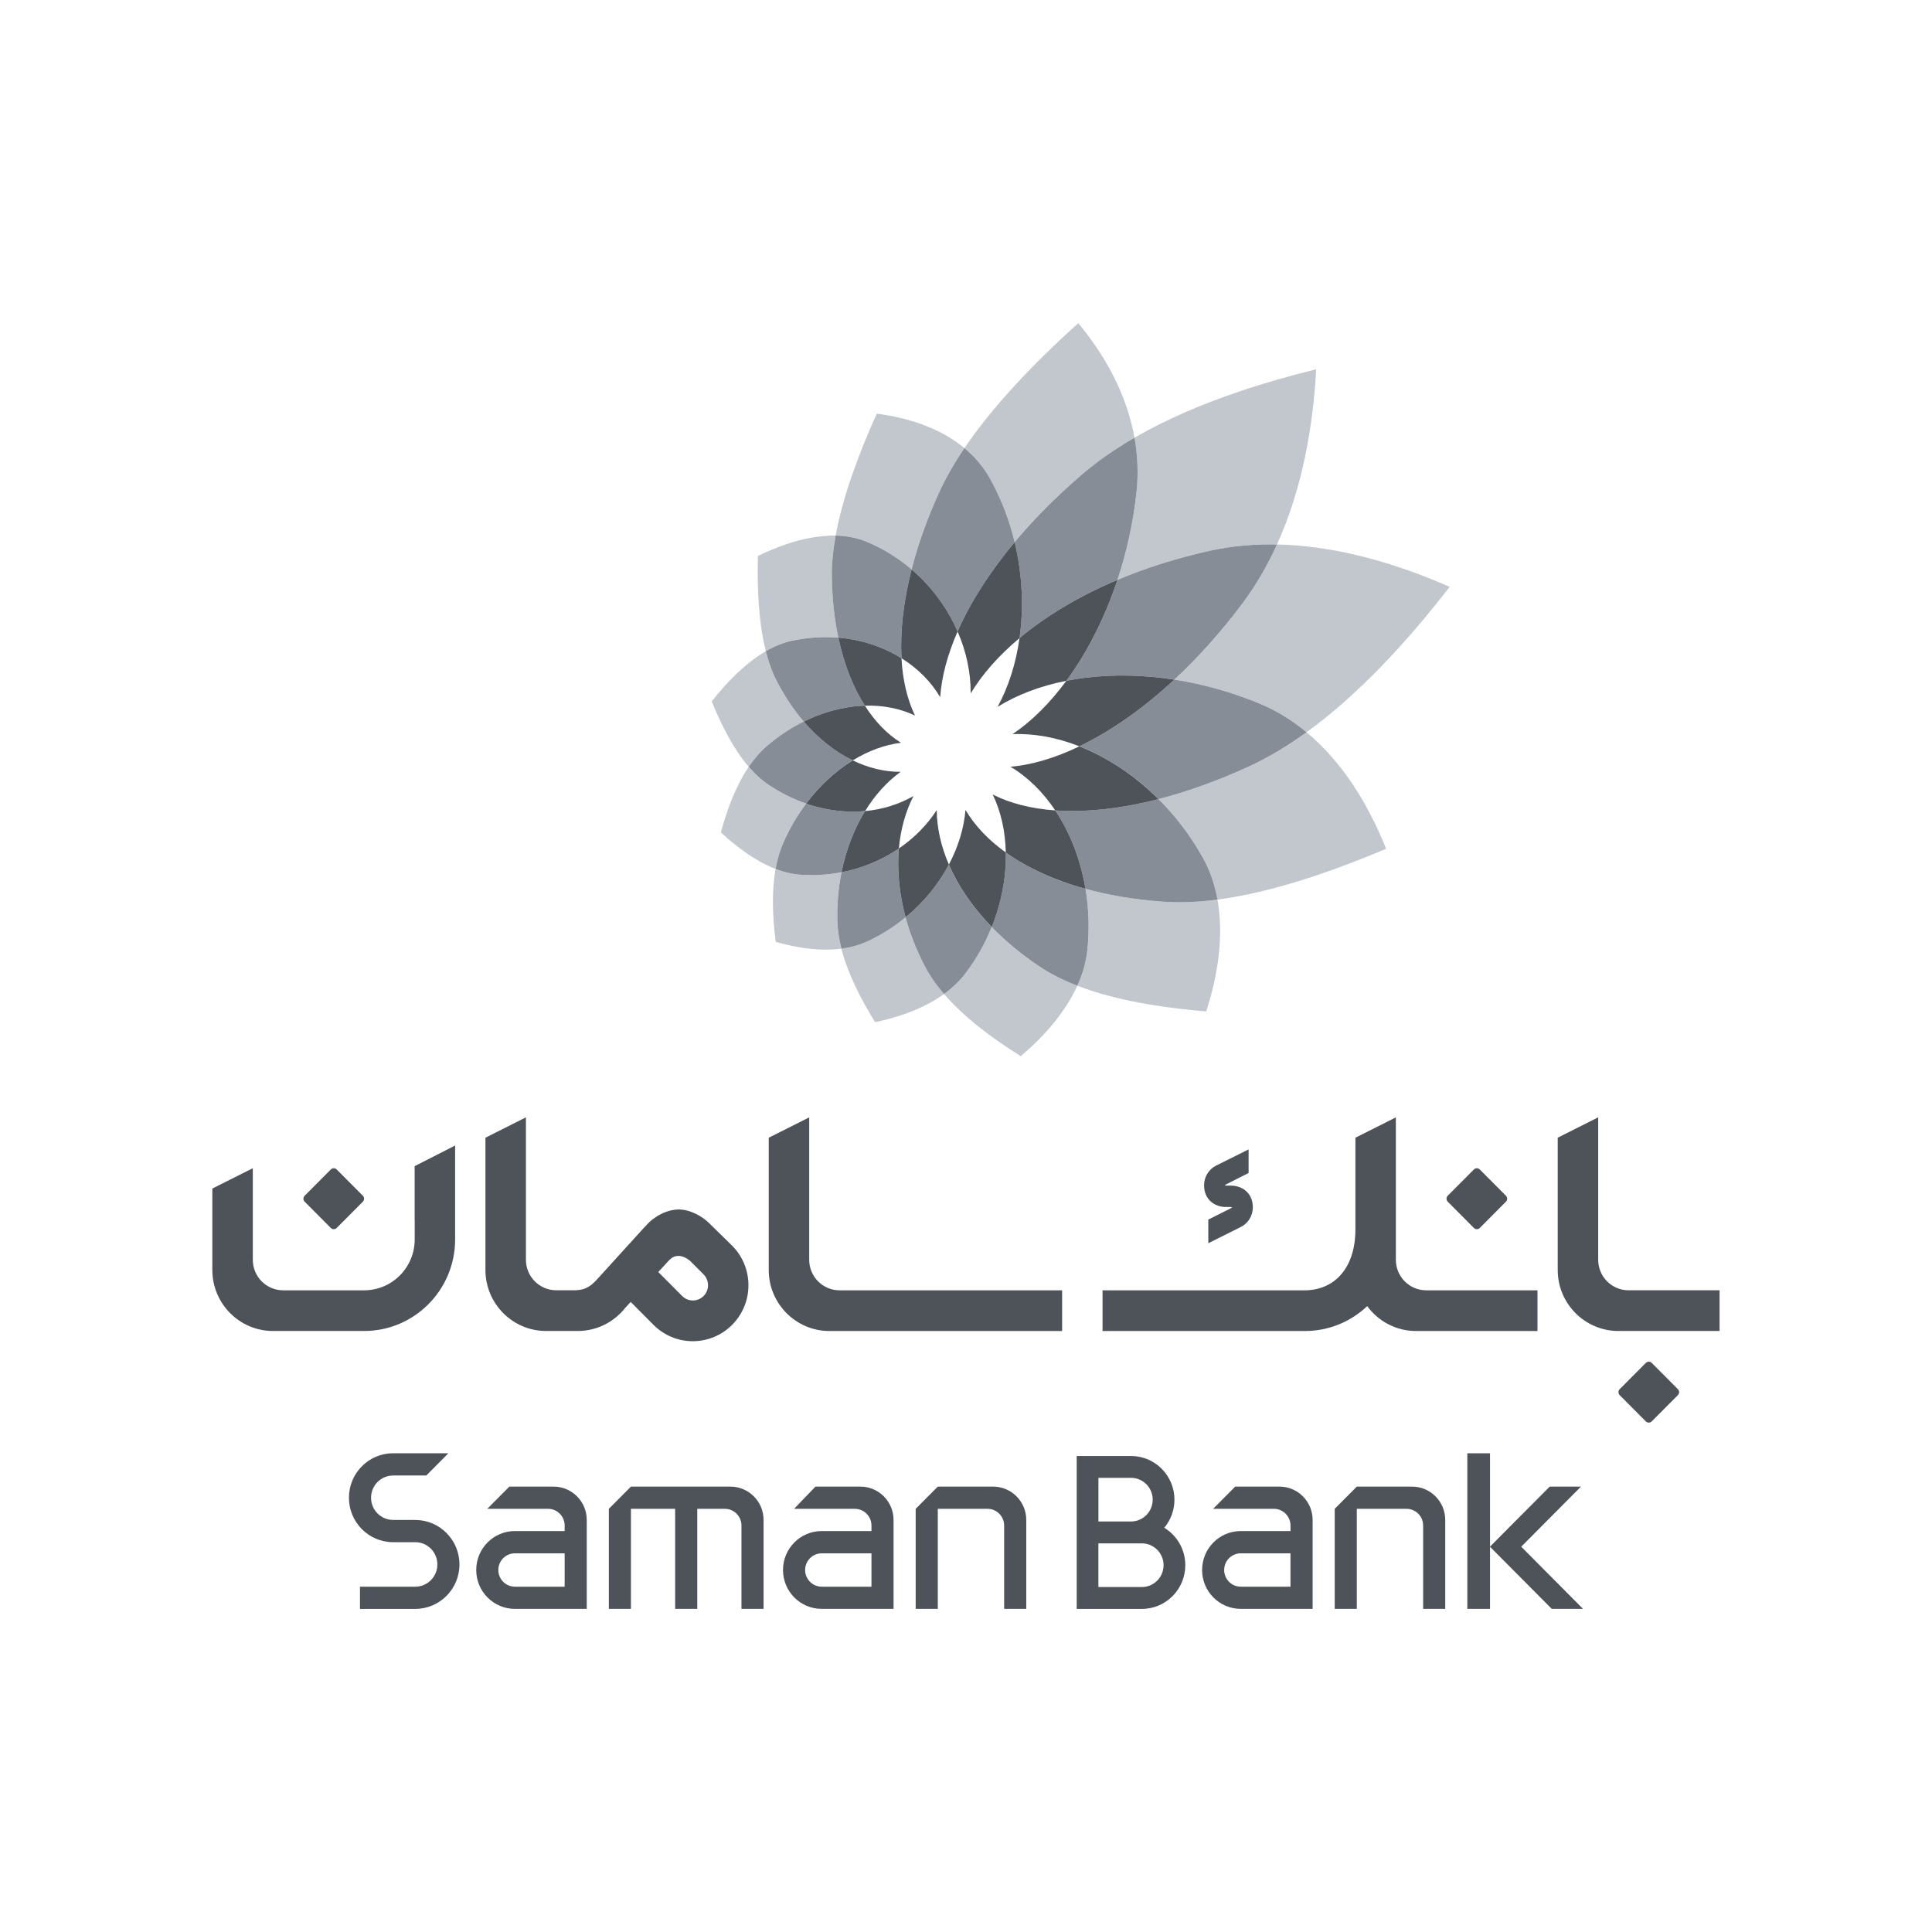 <svg xmlns="http://www.w3.org/2000/svg" width="300" height="300" viewBox="0 0 300 300" fill="none"><g clip-path="url(#clip0_77_442)"><path d="M110.198 189.999H110.188C109.052 188.847 107.155 187.809 105.411 187.809C103.479 187.809 101.445 188.961 100.29 190.345L100.039 190.592L92.992 198.352C91.921 199.528 91.198 200.274 89.35 200.354H86.377C83.777 200.354 81.664 198.233 81.664 195.613V173.5L75.378 176.663V197.195C75.378 202.429 79.6 206.675 84.804 206.675H89.699C92.697 206.675 95.371 205.267 97.096 203.072L97.936 202.163L101.469 205.716C104.846 209.112 110.316 209.112 113.687 205.716C117.063 202.321 117.063 196.82 113.687 193.429L110.188 190.004L110.198 189.999ZM109.254 201.243C108.335 202.167 106.841 202.167 105.922 201.243L102.216 197.516C102.216 197.516 103.961 195.633 103.956 195.628C105.44 194.136 107.21 195.841 107.21 195.841L109.254 197.892C110.173 198.821 110.173 200.319 109.254 201.243Z" fill="#4D5358"></path><path d="M125.654 195.618V173.505L119.368 176.663V197.2C119.368 202.434 123.589 206.68 128.794 206.68H164.925V200.358H130.362C127.762 200.358 125.654 198.238 125.654 195.618Z" fill="#4D5358"></path><path d="M252.88 200.354C250.275 200.354 248.167 198.233 248.167 195.613V173.5L241.881 176.658V197.195C241.881 202.429 246.098 206.675 251.307 206.675H267.014V200.354H252.88Z" fill="#4D5358"></path><path d="M64.394 189.302V192.46C64.394 196.824 60.881 200.358 56.536 200.358H43.97C41.365 200.358 39.257 198.238 39.257 195.618V181.398L32.971 184.557V197.195C32.971 202.429 37.193 206.675 42.397 206.675H56.531C64.34 206.675 70.67 200.309 70.67 192.46V177.874L64.385 181.082V189.297L64.394 189.302Z" fill="#4D5358"></path><path d="M190.26 187.419H191.144C191.203 187.419 191.282 187.433 191.282 187.468C191.282 187.498 191.282 187.532 191.169 187.596L187.625 189.376V193.048L192.623 190.552C193.803 189.979 194.54 188.793 194.54 187.463C194.54 185.525 193.218 184.176 191.242 184.102H190.373C190.314 184.102 190.225 184.087 190.225 184.053C190.225 184.023 190.225 183.983 190.338 183.929L193.881 182.145V178.477L188.883 180.973C187.704 181.547 186.967 182.733 186.967 184.062C186.967 186 188.289 187.349 190.26 187.423V187.419Z" fill="#4D5358"></path><path d="M228.863 190.676C229.118 190.933 229.526 190.933 229.782 190.676L233.841 186.598C234.097 186.341 234.097 185.931 233.841 185.674L229.782 181.596C229.526 181.339 229.118 181.339 228.863 181.596L224.803 185.674C224.548 185.931 224.548 186.341 224.803 186.598L228.863 190.676Z" fill="#4D5358"></path><path d="M216.748 195.618V173.505L210.468 176.663V190.878C210.468 197.2 206.949 200.358 202.614 200.358H171.201V206.68H202.614C206.364 206.68 209.765 205.212 212.301 202.815C214.016 205.158 216.778 206.68 219.894 206.68H238.741V200.358H221.461C218.857 200.358 216.748 198.238 216.748 195.618Z" fill="#4D5358"></path><path d="M255.563 220.712C255.819 220.969 256.227 220.969 256.482 220.712L260.541 216.635C260.797 216.378 260.797 215.967 260.541 215.71L256.482 211.633C256.227 211.376 255.819 211.376 255.563 211.633L251.504 215.71C251.248 215.967 251.248 216.378 251.504 216.635L255.563 220.712Z" fill="#4D5358"></path><path d="M51.366 190.676C51.622 190.933 52.029 190.933 52.285 190.676L56.344 186.598C56.6 186.341 56.6 185.931 56.344 185.674L52.285 181.596C52.029 181.339 51.622 181.339 51.366 181.596L47.307 185.674C47.051 185.931 47.051 186.341 47.307 186.598L51.366 190.676Z" fill="#4D5358"></path><path d="M198.668 230.84H191.803L188.372 234.29H197.813C199.233 234.29 200.388 235.451 200.388 236.88V237.74H192.668C189.35 237.74 186.662 240.444 186.662 243.785C186.662 247.126 189.35 249.825 192.668 249.825H203.823V236.015C203.823 233.158 201.519 230.84 198.673 230.84H198.668ZM192.663 246.38C191.242 246.38 190.088 245.218 190.088 243.79C190.088 242.361 191.242 241.2 192.663 241.2H200.383V246.38H192.663Z" fill="#4D5358"></path><path d="M219.265 230.84H210.684L207.254 234.29V249.825H210.684V234.29H218.41C219.83 234.29 220.985 235.451 220.985 236.88V249.825H224.415V236.015C224.415 233.158 222.11 230.84 219.265 230.84Z" fill="#4D5358"></path><path d="M154.202 230.84H145.621L142.186 234.29V249.825H145.621V234.29H153.347C154.767 234.29 155.922 235.451 155.922 236.88V249.825H159.357V236.015C159.357 233.158 157.052 230.84 154.207 230.84H154.202Z" fill="#4D5358"></path><path d="M113.421 230.84H97.97L94.54 234.29V249.825H97.97V234.29H104.836V249.825H108.271V234.29H112.561C113.982 234.29 115.136 235.451 115.136 236.88V249.825H118.567V236.015C118.567 233.158 116.262 230.84 113.416 230.84H113.421Z" fill="#4D5358"></path><path d="M231.369 225.665H227.845V249.825H231.369V240.182V240.157V225.665Z" fill="#4D5358"></path><path d="M85.959 230.84H79.094L75.663 234.29H85.104C86.524 234.29 87.679 235.451 87.679 236.88V237.74H79.954C76.636 237.74 73.948 240.444 73.948 243.785C73.948 247.126 76.636 249.825 79.954 249.825H91.11V236.015C91.11 233.158 88.805 230.84 85.959 230.84ZM79.954 246.38C78.534 246.38 77.379 245.218 77.379 243.79C77.379 242.361 78.528 241.2 79.954 241.2H87.679V246.38H79.954Z" fill="#4D5358"></path><path d="M133.605 230.84H126.622L123.304 234.29H132.745C134.165 234.29 135.32 235.451 135.32 236.88V237.74H127.595C124.277 237.74 121.584 240.444 121.584 243.785C121.584 247.126 124.277 249.825 127.595 249.825H138.751V236.015C138.751 233.158 136.446 230.84 133.6 230.84H133.605ZM127.595 246.38C126.174 246.38 125.019 245.218 125.019 243.79C125.019 242.361 126.174 241.2 127.595 241.2H135.32V246.38H127.595Z" fill="#4D5358"></path><path d="M64.478 236.015H61.048C59.151 236.015 57.617 234.473 57.617 232.565C57.617 230.657 59.156 229.115 61.048 229.115H66.198L69.628 225.66H61.048C57.259 225.66 54.182 228.749 54.182 232.565C54.182 236.381 57.259 239.47 61.048 239.47H64.478C66.375 239.47 67.913 241.017 67.913 242.925C67.913 244.833 66.375 246.38 64.478 246.38H55.897V249.83H64.478C68.272 249.83 71.344 246.741 71.344 242.925C71.344 239.109 68.267 236.02 64.478 236.02V236.015Z" fill="#4D5358"></path><path d="M236.215 240.172L245.493 230.84H240.638L231.369 240.157L231.384 240.172L231.369 240.182L240.957 249.825H245.813L236.215 240.172Z" fill="#4D5358"></path><path d="M180.784 237.231C181.772 236.054 182.367 234.532 182.367 232.871C182.367 229.125 179.349 226.085 175.624 226.085H167.191V249.83H177.31C181.035 249.83 184.052 246.79 184.052 243.043C184.052 240.577 182.745 238.417 180.784 237.231ZM175.619 229.476C177.482 229.476 178.99 230.993 178.99 232.866C178.99 234.74 177.482 236.257 175.619 236.257H170.562V229.476H175.619ZM177.305 246.434H170.557V239.653H177.305C179.167 239.653 180.676 241.17 180.676 243.043C180.676 244.917 179.167 246.434 177.305 246.434Z" fill="#4D5358"></path><path d="M136.141 64.232C133.241 70.682 130.819 77.286 129.762 83.168C131.423 83.207 133.03 83.494 134.534 84.117C137.109 85.169 139.463 86.642 141.552 88.422C142.476 84.833 143.803 80.993 145.587 76.974C146.687 74.503 148.098 72.042 149.754 69.585C145.901 66.377 140.888 64.855 136.141 64.232Z" fill="#C1C7CD"></path><path d="M153.99 143.933C152.983 146.439 151.646 148.836 149.995 151.035C149.046 152.311 147.887 153.408 146.589 154.342C149.651 157.911 153.971 161.168 158.497 164C161.947 161.084 165.333 157.367 167.284 153.057C165.131 152.222 163.156 151.243 161.416 150.077C158.546 148.154 156.069 146.083 153.985 143.928L153.99 143.933Z" fill="#C1C7CD"></path><path d="M122.11 84.502C120.582 85.021 119.102 85.644 117.692 86.331C117.549 91.521 117.82 96.775 118.916 101.119C120.238 100.358 121.599 99.785 122.995 99.483C125.413 98.964 127.831 98.816 130.18 99.014C129.575 96.172 129.226 93.033 129.172 89.633C129.133 87.586 129.349 85.416 129.762 83.168C127.236 83.123 124.626 83.652 122.115 84.497L122.11 84.502Z" fill="#C1C7CD"></path><path d="M168.552 138.016C169.073 141.101 169.186 144.323 168.837 147.561C168.631 149.459 168.08 151.307 167.289 153.062C170.739 154.401 174.68 155.36 178.858 156.037C181.59 156.482 184.426 156.813 187.301 157.056C189.05 151.634 190.092 145.475 189.05 139.687C186.048 140.083 183.173 140.206 180.46 140.003C176.071 139.677 172.091 138.985 168.552 138.016Z" fill="#C1C7CD"></path><path d="M118.916 101.119C115.731 102.973 112.851 105.934 110.517 108.914C112.021 112.636 113.923 116.343 116.262 119.076C117.083 117.865 118.007 116.778 119.048 115.878C120.852 114.321 122.793 113.041 124.808 112.048C123.275 110.253 121.869 108.173 120.646 105.81C119.918 104.401 119.353 102.83 118.916 101.124V101.119Z" fill="#C1C7CD"></path><path d="M202.875 113.703C199.921 115.839 196.904 117.648 193.832 119.061C188.918 121.315 184.234 122.966 179.89 124.083C182.494 126.688 184.834 129.728 186.745 133.133C187.89 135.165 188.637 137.384 189.05 139.687C197.11 138.634 206.197 135.614 215.235 131.799C212.566 125.121 208.61 118.463 202.875 113.699V113.703Z" fill="#C1C7CD"></path><path d="M116.262 119.076C114.262 122.032 112.886 125.729 111.932 129.253C114.453 131.576 117.387 133.756 120.429 134.932C120.69 133.484 121.088 132.09 121.648 130.82C122.621 128.625 123.81 126.604 125.177 124.79C123.176 124.098 121.206 123.124 119.324 121.864C118.218 121.122 117.2 120.178 116.257 119.081L116.262 119.076Z" fill="#C1C7CD"></path><path d="M198.295 84.547C196.825 87.789 195.051 90.863 192.948 93.676C189.557 98.218 185.964 102.172 182.357 105.528C186.672 106.2 191.119 107.416 195.518 109.225C198.216 110.337 200.663 111.865 202.875 113.703C210.861 107.925 218.39 99.8 225.103 91.125C216.699 87.443 207.465 84.734 198.295 84.547Z" fill="#C1C7CD"></path><path d="M140.613 142.435C138.795 143.943 136.78 145.218 134.618 146.202C133.374 146.775 132.037 147.126 130.656 147.309C131.634 151.149 133.635 155.108 135.886 158.721C139.517 157.965 143.434 156.626 146.594 154.347C145.4 152.963 144.383 151.515 143.601 150.002C142.279 147.477 141.301 144.931 140.618 142.44L140.613 142.435Z" fill="#C1C7CD"></path><path d="M130.671 135.441C128.568 135.852 126.4 135.985 124.208 135.822C122.941 135.728 121.673 135.412 120.429 134.932C119.79 138.511 119.967 142.529 120.464 146.256C121.687 146.602 122.965 146.898 124.258 147.111C126.381 147.462 128.568 147.581 130.651 147.309C130.263 145.781 130.032 144.259 130.012 142.761C129.968 140.226 130.199 137.769 130.666 135.441H130.671Z" fill="#C1C7CD"></path><path d="M167.436 50.17C160.546 56.398 154.207 63.016 149.754 69.59C151.307 70.875 152.654 72.427 153.681 74.271C155.43 77.375 156.713 80.746 157.549 84.196C160.419 80.756 163.854 77.251 167.869 73.806C170.356 71.656 173.147 69.719 176.165 67.969C174.916 61.01 171.427 54.984 167.436 50.175V50.17Z" fill="#C1C7CD"></path><path d="M192.53 60.758C186.667 62.735 181.104 65.107 176.165 67.964C176.651 70.682 176.789 73.505 176.479 76.391C175.968 81.156 174.941 85.758 173.516 90.043C177.914 88.184 182.824 86.608 188.151 85.466C191.463 84.754 194.864 84.468 198.294 84.542C202.182 75.941 203.887 66.362 204.379 57.342C200.368 58.326 196.383 59.458 192.525 60.758H192.53Z" fill="#C1C7CD"></path><path d="M156.177 132.377C156.256 136.163 155.514 140.137 153.99 143.933C156.069 146.083 158.551 148.159 161.421 150.082C163.161 151.248 165.137 152.227 167.289 153.062C168.08 151.307 168.631 149.459 168.837 147.561C169.181 144.323 169.073 141.096 168.552 138.016C163.603 136.652 159.431 134.71 156.177 132.377Z" fill="#878D96"></path><path d="M129.762 83.168C129.354 85.416 129.133 87.586 129.172 89.633C129.226 93.028 129.57 96.167 130.18 99.014C133.757 99.32 137.119 100.418 139.984 102.207C139.748 98.159 140.249 93.488 141.552 88.422C139.463 86.637 137.109 85.169 134.534 84.117C133.03 83.494 131.423 83.207 129.762 83.168Z" fill="#878D96"></path><path d="M122.995 99.488C121.604 99.785 120.238 100.358 118.916 101.119C119.348 102.83 119.918 104.411 120.646 105.81C121.869 108.168 123.275 110.249 124.808 112.048C127.275 110.827 129.846 110.041 132.391 109.725C133.025 109.641 133.659 109.596 134.298 109.581C132.475 106.719 131.055 103.146 130.19 99.019C127.836 98.826 125.413 98.974 123 99.493L122.995 99.488Z" fill="#878D96"></path><path d="M179.89 124.083C175.054 125.329 170.587 125.917 166.621 125.927C165.672 125.927 164.753 125.897 163.864 125.838C166.154 129.268 167.79 133.449 168.552 138.016C172.096 138.99 176.071 139.682 180.46 140.003C183.173 140.211 186.048 140.083 189.051 139.687C188.633 137.384 187.891 135.165 186.746 133.133C184.834 129.723 182.495 126.683 179.89 124.083Z" fill="#878D96"></path><path d="M124.808 112.043C122.793 113.041 120.852 114.316 119.048 115.873C118.007 116.773 117.088 117.86 116.262 119.071C117.206 120.168 118.223 121.113 119.329 121.854C121.211 123.119 123.182 124.093 125.182 124.78C127.256 122.012 129.723 119.714 132.416 118.068C129.679 116.738 127.089 114.702 124.808 112.043Z" fill="#878D96"></path><path d="M182.357 105.528C177.383 110.14 172.341 113.614 167.618 115.888C171.919 117.583 176.155 120.346 179.89 124.083C184.234 122.961 188.918 121.315 193.832 119.061C196.904 117.653 199.921 115.839 202.875 113.703C200.663 111.865 198.216 110.337 195.518 109.225C191.119 107.416 186.672 106.2 182.357 105.528Z" fill="#878D96"></path><path d="M147.336 134.25C145.7 137.329 143.4 140.132 140.613 142.435C141.296 144.931 142.274 147.472 143.596 149.998C144.378 151.51 145.395 152.963 146.589 154.342C147.882 153.403 149.047 152.311 149.995 151.035C151.651 148.836 152.983 146.439 153.991 143.933C151.003 140.849 148.766 137.552 147.336 134.25Z" fill="#878D96"></path><path d="M139.576 131.754C136.937 133.558 133.89 134.819 130.671 135.441C130.204 137.769 129.973 140.226 130.018 142.761C130.037 144.254 130.268 145.776 130.656 147.309C132.037 147.126 133.374 146.78 134.618 146.202C136.78 145.218 138.795 143.943 140.613 142.435C139.616 138.758 139.276 135.125 139.571 131.749L139.576 131.754Z" fill="#878D96"></path><path d="M125.182 124.785C123.815 126.599 122.626 128.62 121.653 130.815C121.093 132.09 120.695 133.479 120.434 134.927C121.678 135.412 122.941 135.728 124.214 135.817C126.401 135.98 128.573 135.847 130.676 135.436C131.379 131.937 132.627 128.7 134.337 125.937C133.733 125.996 133.128 126.021 132.514 126.021C130.081 126.026 127.609 125.62 125.187 124.78L125.182 124.785Z" fill="#878D96"></path><path d="M149.754 69.585C148.098 72.037 146.688 74.503 145.592 76.974C143.803 80.993 142.476 84.828 141.552 88.422C144.668 91.091 147.11 94.422 148.693 98.06C150.619 93.666 153.583 88.951 157.554 84.196C156.718 80.741 155.435 77.375 153.691 74.266C152.659 72.427 151.312 70.875 149.759 69.59L149.754 69.585Z" fill="#878D96"></path><path d="M176.165 67.964C173.152 69.719 170.351 71.646 167.869 73.801C163.859 77.246 160.419 80.756 157.549 84.191C158.748 89.213 158.979 94.328 158.31 99.083C162.34 95.712 167.476 92.593 173.516 90.043C174.941 85.758 175.963 81.156 176.479 76.386C176.789 73.5 176.651 70.677 176.165 67.959V67.964Z" fill="#878D96"></path><path d="M188.146 85.466C182.824 86.613 177.914 88.184 173.516 90.048C171.511 96.078 168.754 101.406 165.584 105.716C166.552 105.523 167.535 105.365 168.552 105.237C172.823 104.708 177.492 104.772 182.352 105.528C185.964 102.172 189.552 98.213 192.943 93.676C195.046 90.863 196.82 87.789 198.29 84.547C194.859 84.472 191.459 84.759 188.141 85.466H188.146Z" fill="#878D96"></path><path d="M130.185 99.014C131.054 103.141 132.465 106.719 134.293 109.576C137.08 109.492 139.738 109.992 142.083 111.113C140.874 108.613 140.166 105.597 139.979 102.207C137.119 100.418 133.752 99.315 130.185 99.014Z" fill="#4D5358"></path><path d="M154.143 123.366C155.43 126.011 156.113 129.095 156.177 132.377C159.435 134.705 163.608 136.647 168.552 138.016C167.785 133.449 166.154 129.273 163.863 125.838C160.109 125.576 156.826 124.74 154.143 123.366Z" fill="#4D5358"></path><path d="M132.391 109.725C129.85 110.041 127.275 110.822 124.808 112.048C127.088 114.702 129.678 116.743 132.416 118.073C134.804 116.605 137.355 115.646 139.91 115.339C137.753 113.995 135.856 112.028 134.298 109.576C133.664 109.596 133.025 109.641 132.391 109.72V109.725Z" fill="#4D5358"></path><path d="M167.613 115.888C163.824 117.712 160.197 118.78 156.905 119.061C159.553 120.628 161.922 122.946 163.859 125.843C164.748 125.902 165.667 125.937 166.616 125.932C170.582 125.917 175.054 125.329 179.885 124.088C176.145 120.356 171.913 117.583 167.608 115.893L167.613 115.888Z" fill="#4D5358"></path><path d="M149.921 125.773C149.68 128.635 148.786 131.527 147.341 134.25C148.771 137.552 151.007 140.849 153.995 143.933C155.519 140.137 156.261 136.163 156.182 132.377C153.494 130.449 151.366 128.215 149.926 125.773H149.921Z" fill="#4D5358"></path><path d="M145.454 125.788C143.945 128.126 141.935 130.143 139.576 131.749C139.281 135.12 139.62 138.753 140.618 142.435C143.405 140.137 145.705 137.329 147.341 134.25C146.127 131.438 145.478 128.576 145.454 125.788Z" fill="#4D5358"></path><path d="M141.842 123.609C139.547 124.918 136.986 125.699 134.332 125.942C132.627 128.704 131.379 131.942 130.671 135.441C133.89 134.819 136.937 133.558 139.576 131.754C139.842 128.823 140.593 126.055 141.842 123.614V123.609Z" fill="#4D5358"></path><path d="M132.416 118.073C129.728 119.724 127.256 122.017 125.182 124.785C127.6 125.62 130.076 126.03 132.509 126.026C133.123 126.026 133.723 125.996 134.332 125.942C135.831 123.5 137.704 121.404 139.851 119.847C137.33 119.862 134.804 119.239 132.421 118.073H132.416Z" fill="#4D5358"></path><path d="M141.552 88.422C140.254 93.488 139.753 98.164 139.984 102.207C142.481 103.769 144.55 105.825 145.995 108.257C146.206 105.103 147.12 101.658 148.697 98.06C147.115 94.422 144.668 91.091 141.552 88.422Z" fill="#4D5358"></path><path d="M157.553 84.191C153.583 88.946 150.619 93.666 148.693 98.055C150.049 101.169 150.747 104.446 150.727 107.668C152.516 104.698 155.081 101.787 158.315 99.078C158.984 94.323 158.753 89.208 157.553 84.186V84.191Z" fill="#4D5358"></path><path d="M173.516 90.043C167.476 92.593 162.34 95.712 158.31 99.083C157.76 103.022 156.6 106.655 154.909 109.754C157.912 107.891 161.524 106.517 165.584 105.711C168.758 101.401 171.511 96.073 173.516 90.043Z" fill="#4D5358"></path><path d="M168.552 105.237C167.535 105.365 166.547 105.523 165.584 105.716C163.013 109.206 160.178 112.008 157.229 113.995C160.556 113.867 164.095 114.504 167.613 115.888C172.341 113.614 177.378 110.145 182.352 105.533C177.491 104.772 172.823 104.708 168.552 105.237Z" fill="#4D5358"></path></g><defs><clipPath id="clip0_77_442"><rect width="300" height="266" fill="white" transform="translate(0 17)"></rect></clipPath></defs></svg>